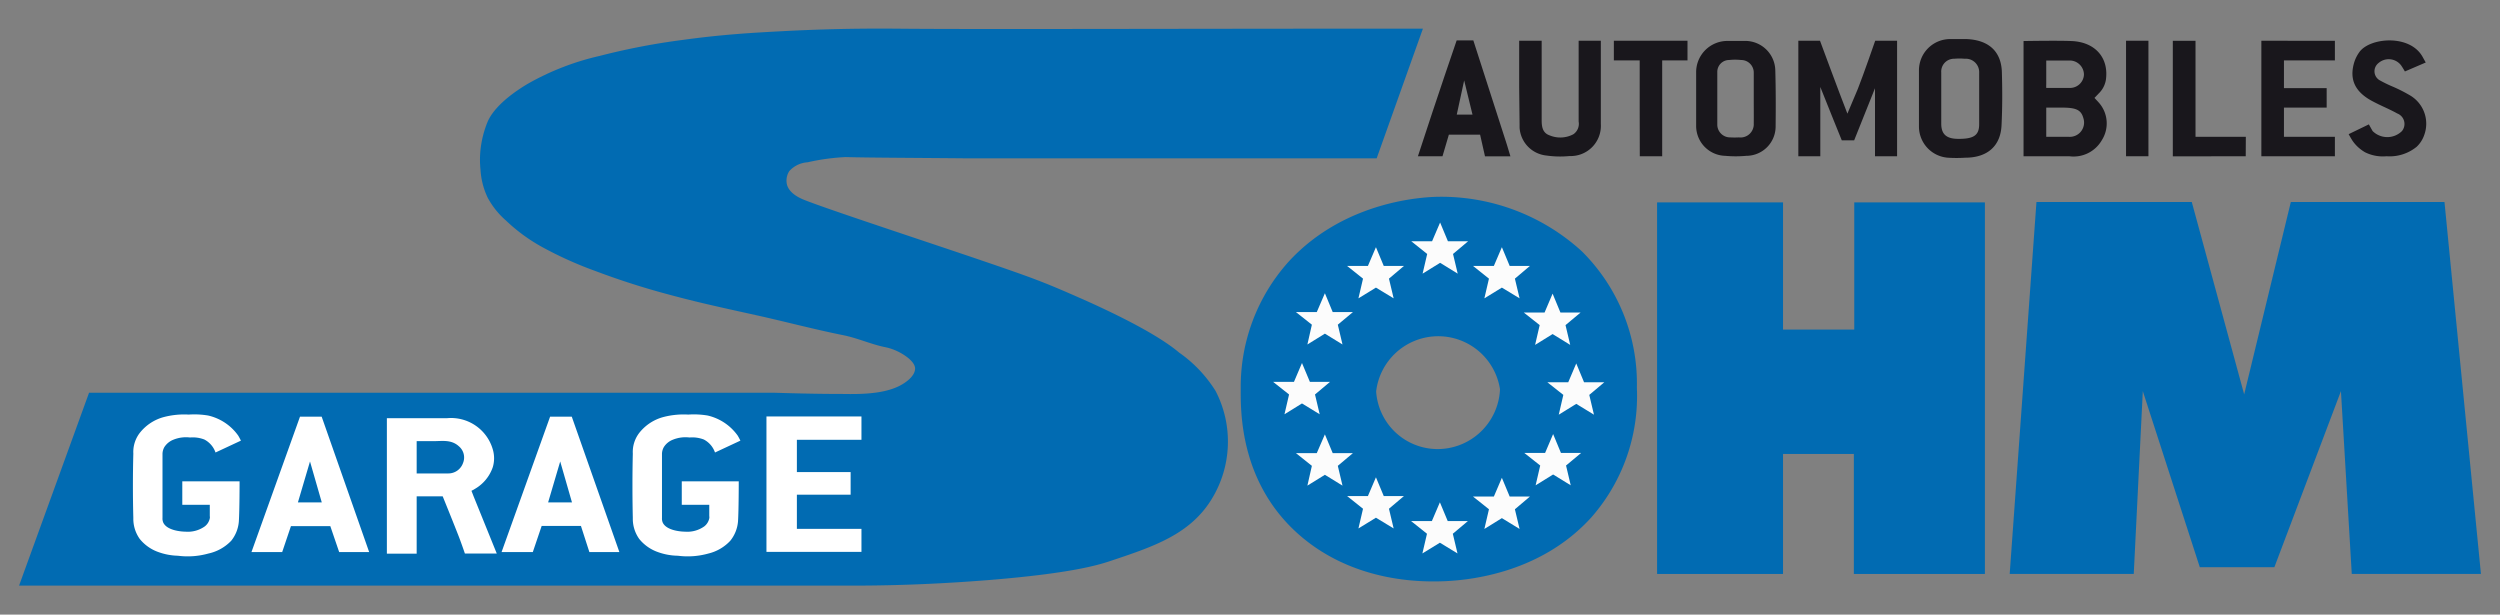 <svg xmlns="http://www.w3.org/2000/svg" viewBox="0 0 240 59"><rect x="0" y="0" width="240" height="59" fill="#808080" stroke="none"/><defs><style>.cls-1{fill:#19171c;}.cls-2{fill:#016bb2;}.cls-3{fill:#fcfcfc;}.cls-4{fill:#fff;}</style></defs><title>logo</title><g id="Calque_3" data-name="Calque 3"><path class="cls-1" d="M180,8.47c-.62,1.57-2,5-2,5h-1.19S175.4,10,174.75,8.35c0,1.41,0,2.65,0,3.89,0,.73,0,2.76,0,2.76h-2.11l0-11.09h2.08s1.82,4.93,2.63,7l1-2.37c.54-1.36,1.67-4.63,1.67-4.63h2.1V15H180V8.47Z"/><path class="cls-1" d="M145.84,8.33c0-1.3,0-4.42,0-4.42H148s0,5.55,0,7.63c0,.61.08,1.21.75,1.45a2.67,2.67,0,0,0,2.29-.1,1.21,1.21,0,0,0,.51-1.22c0-2.33,0-7.76,0-7.76h2.13v8a2.9,2.9,0,0,1-3,3.07,9.25,9.25,0,0,1-2.23-.05,2.87,2.87,0,0,1-2.57-2.67c0-.1,0-.2,0-.29Z"/><polygon class="cls-1" points="217.09 3.91 224.15 3.92 224.15 5.8 219.26 5.8 219.26 8.46 223.36 8.46 223.36 10.33 219.26 10.33 219.26 13.13 224.15 13.13 224.15 15 217.09 15 217.09 3.91"/><path class="cls-1" d="M229.11,15a3.83,3.83,0,0,1-2.06-.38,3.7,3.7,0,0,1-1.21-1.11c-.15-.23-.37-.63-.37-.63l1.94-.94.36.64a2,2,0,0,0,2.82,0,1.08,1.08,0,0,0-.46-1.69c-.73-.41-1.52-.72-2.27-1.12C226.1,8.88,225.51,7.66,226,6a3.46,3.46,0,0,1,.5-1c1-1.4,4.85-1.74,6.07.46l.3.54-2,.86s-.16-.28-.36-.58a1.49,1.49,0,0,0-2.17-.23,1,1,0,0,0,.08,1.64,12.74,12.74,0,0,0,1.34.65,14.83,14.83,0,0,1,1.59.81,3.15,3.15,0,0,1,1.38,3.8,2.8,2.8,0,0,1-.73,1.14A4.11,4.11,0,0,1,229.11,15Z"/><path class="cls-1" d="M157.41,10.4c0-1.35,0-4.05,0-4.05V5.8h-2.48V3.91H162V5.8h-2.43V15h-2.15Z"/><polygon class="cls-1" points="208.59 3.92 210.77 3.92 210.77 13.13 215.6 13.13 215.59 15 208.59 15.01 208.59 3.92"/><rect class="cls-1" x="204.1" y="3.91" width="2.15" height="11.09"/><path class="cls-1" d="M201.44,9.8l-.37-.4.39-.41a2.35,2.35,0,0,0,.7-1.29c.32-2.12-1-3.67-3.3-3.76-1.31-.06-4.6,0-4.6,0V15s3.18,0,4.39,0a3.13,3.13,0,0,0,3.13-1.55A3,3,0,0,0,201.44,9.8Zm-5-1.74c0-.31,0-.63,0-1V5.81s2,0,2.33,0a1.37,1.37,0,0,1,1.29,1.34,1.34,1.34,0,0,1-1.27,1.29c-.65,0-2.35,0-2.35,0S196.43,8.33,196.44,8.06Zm2.12,5.07h-2.12v-2.8h1.48c1.4,0,1.86.22,2.08,1A1.37,1.37,0,0,1,198.56,13.13Z"/><path class="cls-1" d="M192.18,6.93c-.06-2-1.27-3.1-3.42-3.18-.49,0-1,0-1.49,0a3,3,0,0,0-3.05,3.05c0,.89,0,1.77,0,2.66s0,1.81,0,2.72A3,3,0,0,0,187,15.14a13,13,0,0,0,1.65,0c2.16,0,3.43-1.14,3.5-3.17C192.23,10.33,192.23,8.63,192.18,6.93ZM188,13.33c-1.14,0-1.63-.44-1.64-1.43V9.47c0-.84,0-1.67,0-2.51a1.23,1.23,0,0,1,1.25-1.32,5.81,5.81,0,0,1,1,0A1.29,1.29,0,0,1,190,7c0,1.64,0,3.29,0,4.93C190,13,189.46,13.34,188,13.33Z"/><path class="cls-1" d="M170.43,6.79a2.89,2.89,0,0,0-3-2.86c-.54,0-1.07,0-1.6,0a3,3,0,0,0-3,2.95c0,.86,0,1.72,0,2.57s0,1.77,0,2.65a2.87,2.87,0,0,0,2.8,2.86,10.8,10.8,0,0,0,2,0,2.82,2.82,0,0,0,2.83-2.82C170.48,10.36,170.48,8.57,170.43,6.79Zm-2.07,5.07a1.27,1.27,0,0,1-1.42,1.33,7.66,7.66,0,0,1-.83,0,1.23,1.23,0,0,1-1.25-1.2q0-2.53,0-5.07A1.14,1.14,0,0,1,166,5.76a5.42,5.42,0,0,1,1.14,0A1.21,1.21,0,0,1,168.36,7c0,.83,0,1.67,0,2.5S168.37,11.07,168.36,11.86Z"/><path class="cls-1" d="M144.66,13.88c-1-3.12-3.22-10-3.22-10h-1.6S138,9.22,136.12,15h2.36l.61-2.07h3l.47,2.08H145C144.85,14.5,144.73,14.11,144.66,13.88ZM139.85,11l.71-3.28.8,3.28Z"/><path class="cls-2" d="M136.6,2.75c-25.27,0-43.43.08-50.76,0-.72,0-5-.06-10.65.24-2.86.15-5.78.31-9.63.84a65.3,65.3,0,0,0-8,1.54,25.31,25.31,0,0,0-6.92,2.69c-2.93,1.76-3.64,3.17-3.85,3.68a9.85,9.85,0,0,0-.66,2.62,9.25,9.25,0,0,0,0,1.95,7.13,7.13,0,0,0,.7,2.69,7.81,7.81,0,0,0,1.72,2.15A16.69,16.69,0,0,0,52,23.69,36.49,36.49,0,0,0,57.11,26a73.79,73.79,0,0,0,7.22,2.31c2.56.69,4.46,1.11,8.27,1.95,2.8.62,5.56,1.36,8.36,1.92,1.33.27,2.57.83,3.88,1.12a5.28,5.28,0,0,1,2.35,1.07c.59.49.65.82.66,1,0,.63-.65,1.13-.93,1.33-1.6,1.15-4.18,1.15-6.06,1.12-2.86,0-5.16-.08-6.66-.12l-65.65,0L1.83,56.22l80,0c5.4,0,9.89-.28,13.16-.54,7.81-.64,10.41-1.42,11.68-1.85,4.08-1.36,7.57-2.53,9.64-5.9a10.55,10.55,0,0,0,.39-10.39,12.71,12.71,0,0,0-3.5-3.69c-.78-.65-2.83-2.25-9.11-5.06-1.73-.76-3.18-1.41-5.21-2.16-4.68-1.73-17.93-6-21.47-7.36-.48-.18-1.57-.61-1.85-1.5a1.68,1.68,0,0,1,.21-1.34,2.57,2.57,0,0,1,1.76-.85,20.73,20.73,0,0,1,3.65-.5c2.18.06,6.22.07,11.56.12l39.42,0Z"/><polygon class="cls-2" points="171.17 31.64 171.17 19.43 159.08 19.43 159.08 55.1 171.17 55.1 171.17 43.58 177.97 43.58 177.97 55.1 190.55 55.1 190.55 19.43 178.01 19.43 178.01 31.64 171.17 31.64"/><polygon class="cls-2" points="192.93 55.1 195.5 19.39 210.41 19.39 215.44 37.86 219.92 19.39 234.67 19.39 238.17 55.1 225.77 55.1 224.73 37.55 218.34 54.45 211.18 54.45 205.71 37.55 204.84 55.1 192.93 55.1"/><path class="cls-2" d="M157.14,37.22a17.86,17.86,0,0,0-5.3-13.11,20,20,0,0,0-13.61-5.22c-1,0-8.95.15-14.53,6.24a17.94,17.94,0,0,0-4.59,12.14c0,2-.19,9,5.62,14.08,5.18,4.53,11.6,4.5,13.5,4.46,2.23-.05,9.51-.54,14.59-6.2A17.64,17.64,0,0,0,157.14,37.22ZM137.9,43.11a5.92,5.92,0,0,1-5.79-5.53A6,6,0,0,1,144,37.37,6,6,0,0,1,137.9,43.11Z"/><polygon class="cls-3" points="135.48 23.16 137.48 23.16 138.25 21.36 139 23.16 140.94 23.16 139.49 24.38 139.94 26.27 138.25 25.23 136.57 26.27 137.01 24.38 135.48 23.16"/><polygon class="cls-3" points="141.41 25.53 143.41 25.53 144.18 23.73 144.93 25.53 146.87 25.53 145.43 26.75 145.88 28.64 144.18 27.61 142.5 28.64 142.94 26.75 141.41 25.53"/><polygon class="cls-3" points="146.28 30 148.28 30 149.05 28.19 149.8 30 151.74 30 150.29 31.21 150.74 33.11 149.05 32.07 147.37 33.11 147.81 31.21 146.28 30"/><polygon class="cls-3" points="148.55 36.7 150.55 36.7 151.32 34.89 152.07 36.7 154.01 36.7 152.57 37.91 153.02 39.81 151.32 38.77 149.64 39.81 150.08 37.91 148.55 36.7"/><polygon class="cls-3" points="146.33 43.48 148.33 43.48 149.1 41.67 149.85 43.48 151.79 43.48 150.34 44.69 150.79 46.59 149.1 45.55 147.42 46.59 147.86 44.69 146.33 43.48"/><polygon class="cls-3" points="141.41 47.67 143.41 47.67 144.18 45.87 144.93 47.67 146.87 47.67 145.43 48.89 145.88 50.78 144.18 49.74 142.5 50.78 142.94 48.89 141.41 47.67"/><polygon class="cls-3" points="135.46 50.02 137.46 50.02 138.23 48.22 138.98 50.02 140.92 50.02 139.47 51.24 139.92 53.13 138.23 52.1 136.55 53.13 136.99 51.24 135.46 50.02"/><polygon class="cls-3" points="129.32 47.62 131.32 47.62 132.09 45.82 132.84 47.62 134.78 47.62 133.34 48.84 133.79 50.73 132.09 49.7 130.41 50.73 130.85 48.84 129.32 47.62"/><polygon class="cls-3" points="124.41 43.5 126.41 43.5 127.19 41.7 127.94 43.5 129.88 43.5 128.43 44.72 128.88 46.62 127.19 45.58 125.51 46.62 125.94 44.72 124.41 43.5"/><polygon class="cls-3" points="122.22 36.66 124.22 36.66 124.99 34.85 125.75 36.66 127.68 36.66 126.24 37.87 126.69 39.77 124.99 38.73 123.31 39.77 123.75 37.87 122.22 36.66"/><polygon class="cls-3" points="124.41 29.96 126.41 29.96 127.19 28.15 127.94 29.96 129.88 29.96 128.43 31.17 128.88 33.07 127.19 32.03 125.51 33.07 125.94 31.17 124.41 29.96"/><polygon class="cls-3" points="129.32 25.53 131.32 25.53 132.09 23.73 132.84 25.53 134.78 25.53 133.34 26.75 133.79 28.64 132.09 27.61 130.41 28.64 130.85 26.75 129.32 25.53"/><path class="cls-4" d="M15.21,53a4,4,0,0,1-1.8-1.27,3.33,3.33,0,0,1-.61-2q-.08-3.09,0-6.18a3,3,0,0,1,.69-2.08,4.39,4.39,0,0,1,2.19-1.42,7.71,7.71,0,0,1,2.44-.25,8,8,0,0,1,1.86.09,4.86,4.86,0,0,1,2.89,1.93c.12.2.2.37.26.48l-2.44,1.14a2.22,2.22,0,0,0-1.08-1.25A3.09,3.09,0,0,0,18.24,42a3.19,3.19,0,0,0-1.59.21,1.82,1.82,0,0,0-.87.71,1.35,1.35,0,0,0-.18.69c0,2,0,4.07,0,6.11a1,1,0,0,0,.07.44c.37.81,1.87.88,2.14.88a2.81,2.81,0,0,0,1.84-.5,1.3,1.3,0,0,0,.49-.78.52.52,0,0,0,0-.21l0-1.09H17.5V46.21H23s0,2.76-.07,3.84a3.38,3.38,0,0,1-.73,1.86A4.28,4.28,0,0,1,20,53.14a7.35,7.35,0,0,1-2.93.21A5.91,5.91,0,0,1,15.21,53Z"/><path class="cls-4" d="M63.16,53a4,4,0,0,1-1.8-1.27,3.33,3.33,0,0,1-.61-2q-.07-3.09,0-6.18a3,3,0,0,1,.69-2.08,4.39,4.39,0,0,1,2.19-1.42,7.67,7.67,0,0,1,2.44-.25,8,8,0,0,1,1.86.09,4.89,4.89,0,0,1,2.89,1.93c.12.2.2.37.26.48l-2.44,1.14a2.22,2.22,0,0,0-1.08-1.25A3.09,3.09,0,0,0,66.19,42a3.19,3.19,0,0,0-1.59.21,1.78,1.78,0,0,0-.87.71,1.35,1.35,0,0,0-.18.69c0,2,0,4.07,0,6.11a1,1,0,0,0,.07.44c.37.81,1.87.88,2.14.88a2.81,2.81,0,0,0,1.84-.5,1.3,1.3,0,0,0,.49-.78.52.52,0,0,0,0-.21l0-1.09H65.45V46.21h5.47s0,2.76-.07,3.84a3.39,3.39,0,0,1-.74,1.86A4.22,4.22,0,0,1,68,53.14a7.35,7.35,0,0,1-2.93.21A5.91,5.91,0,0,1,63.16,53Z"/><polygon class="cls-4" points="82.7 50.77 82.7 52.98 73.58 52.98 73.58 39.98 82.7 39.98 82.7 42.22 76.5 42.22 76.5 45.32 81.66 45.32 81.66 47.49 76.5 47.49 76.5 50.77 82.7 50.77"/><path class="cls-4" d="M45.45,47.61c-.05-.14-.19-.49-.19-.49l.32-.18a3.84,3.84,0,0,0,1.73-2.1,3,3,0,0,0,0-1.69,4.17,4.17,0,0,0-4.43-3H37.14v13H40V47.65l2.5,0s1.12,2.76,1.58,3.95c.29.77.55,1.54.55,1.54h3.06S46.1,49.21,45.45,47.61Zm-1-3.16a1.49,1.49,0,0,1-1.41,1c-.44,0-.88,0-1.33,0H40V42.35h1.64c.83,0,1.69-.17,2.42.5A1.4,1.4,0,0,1,44.45,44.45Z"/><path class="cls-4" d="M35.44,53,30.88,40H28.8L24.14,53h2.95l.84-2.49h3.78L32.56,53Zm-4.55-4.77H28.6l1.16-3.93Z"/><path class="cls-4" d="M59.46,53,54.89,40H52.81L48.15,53h3L52,50.49h3.77L56.58,53Zm-4.55-4.77H52.62l1.16-3.93Z"/></g></svg>